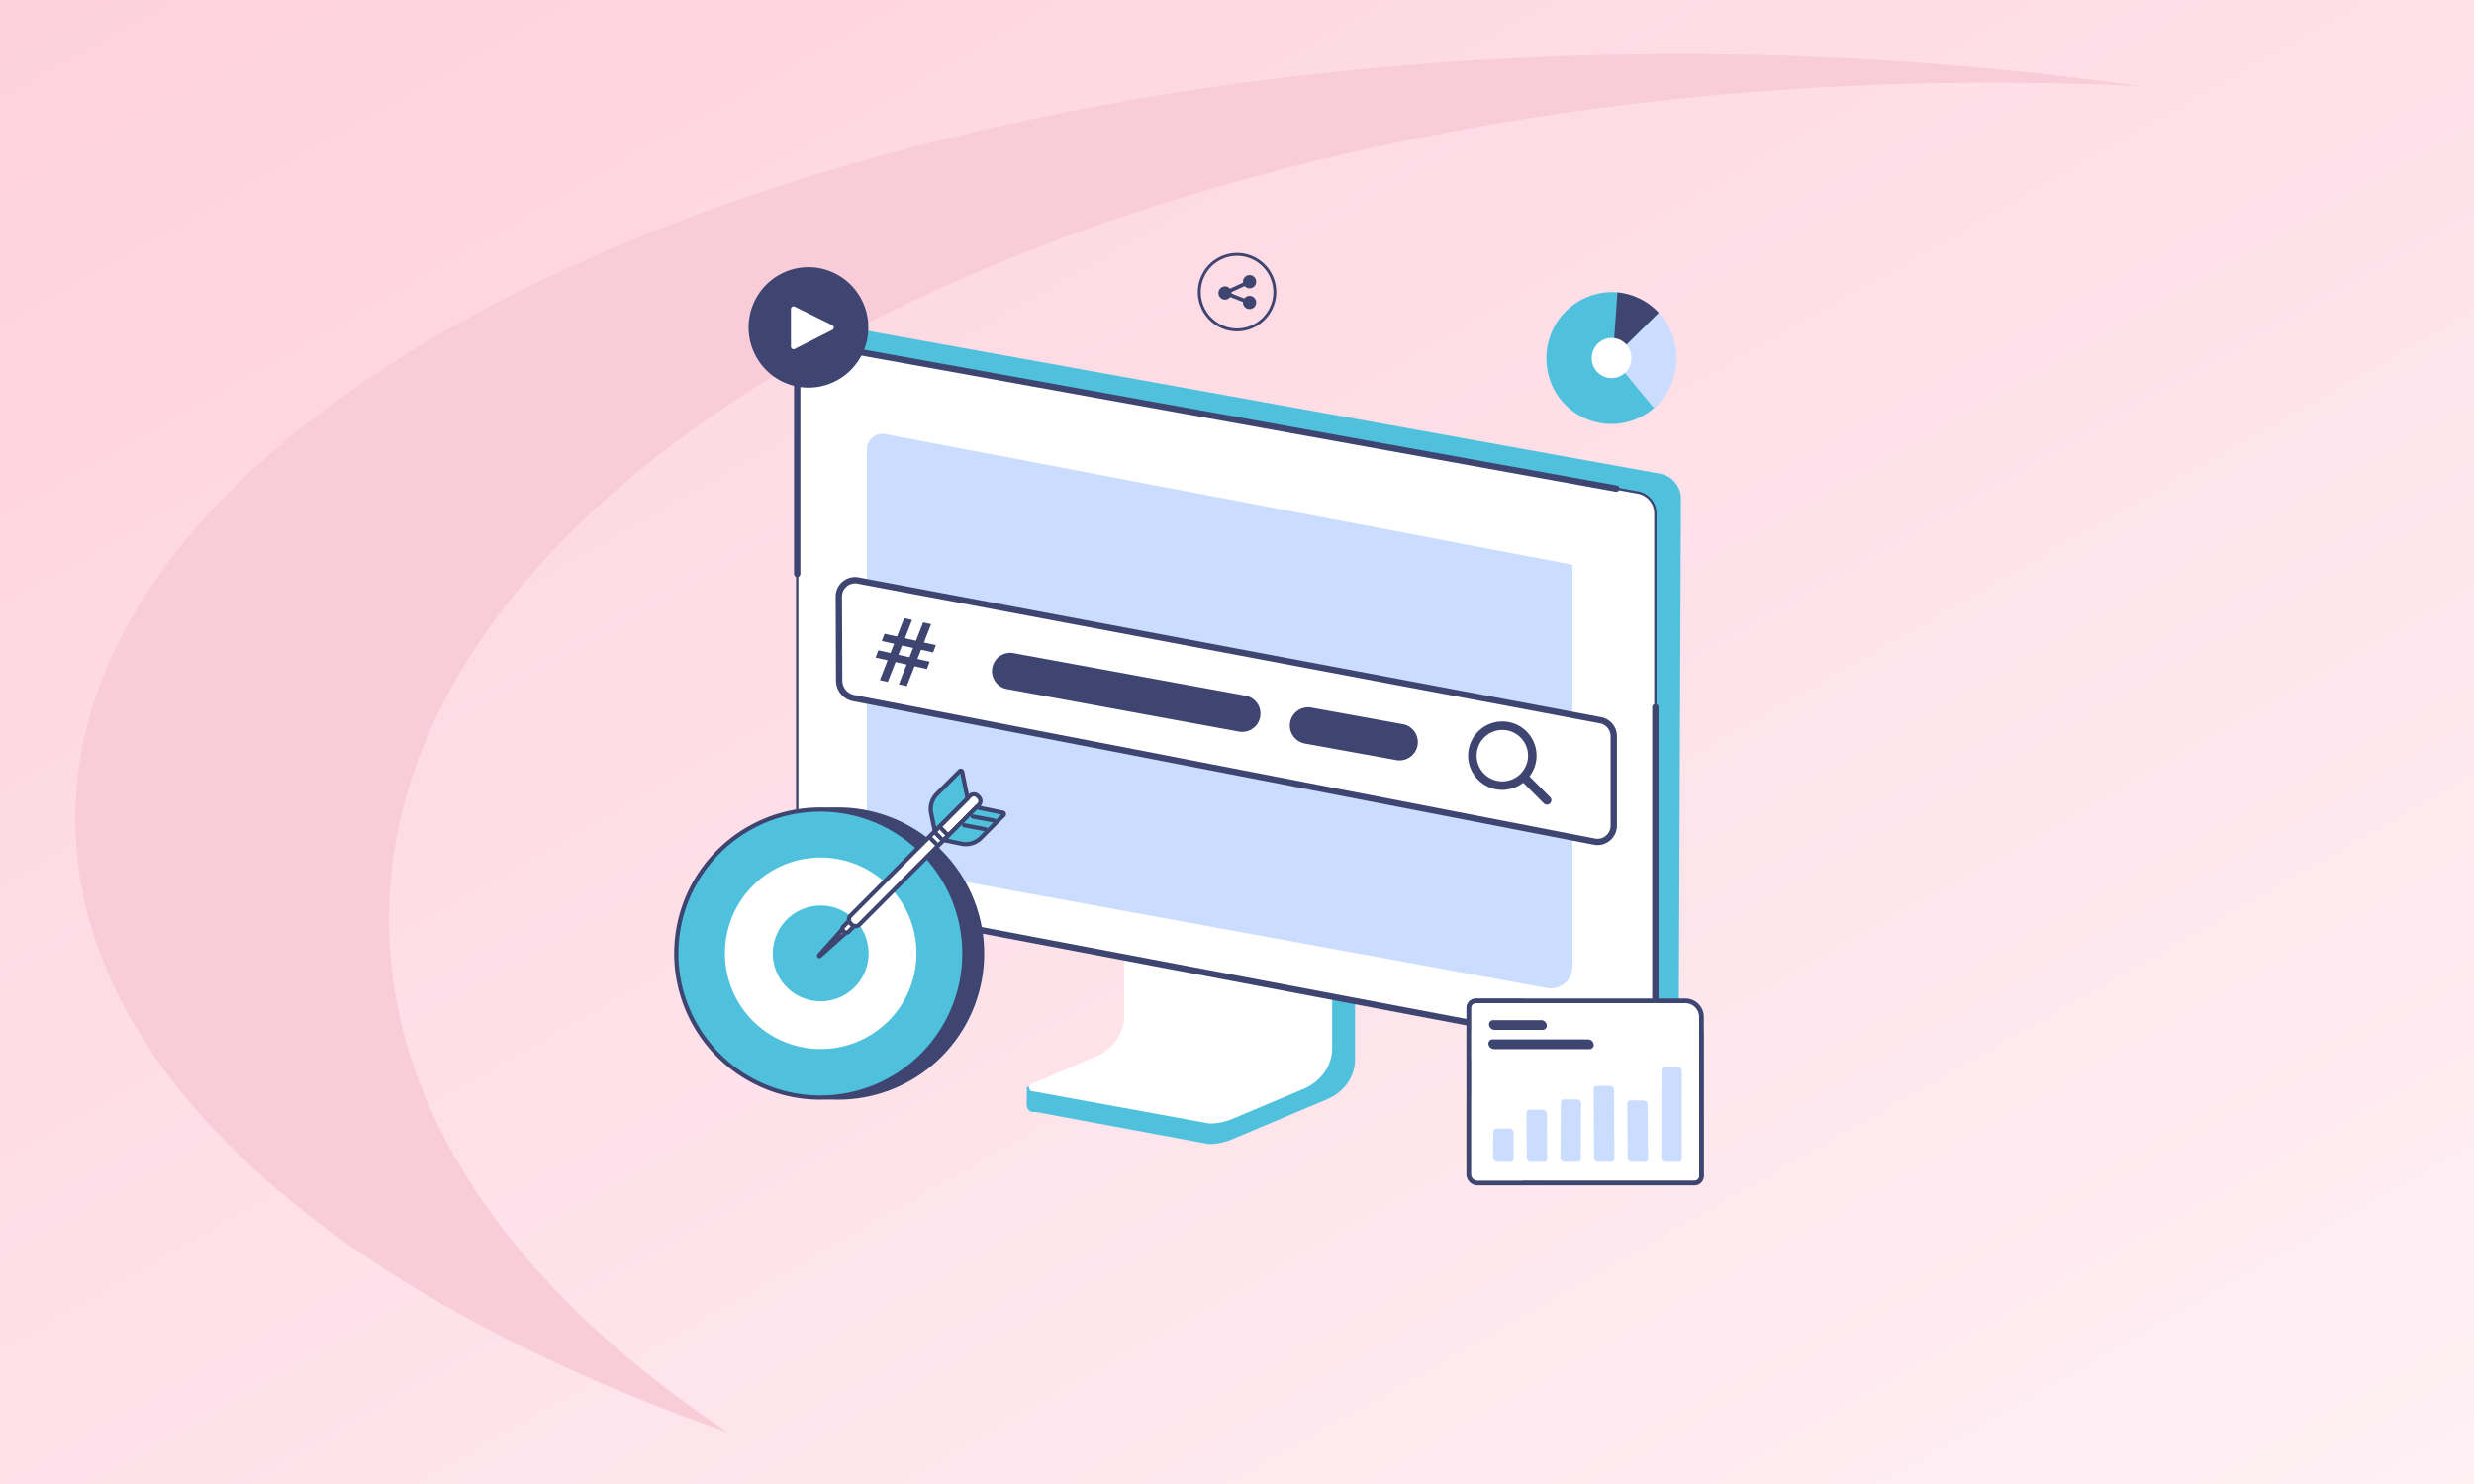 <?xml version="1.0" encoding="utf-8"?>
<svg xmlns="http://www.w3.org/2000/svg" xmlns:xlink="http://www.w3.org/1999/xlink" width="1050" height="630" viewBox="0 0 1050 630">
  <rect x="0" y="0" width="1050" height="630" fill="#808080" stroke="none"/>
  <defs>
    <linearGradient id="linear-gradient" x1="1.473" y1="1.474" x2="-0.412" y2="-0.479" gradientUnits="objectBoundingBox">
      <stop offset="0" stop-color="#fff"/>
      <stop offset="1" stop-color="#fdc3d4"/>
    </linearGradient>
    <clipPath id="clip-how-to-use-gsc-for-your-seo-efforts">
      <rect width="1050" height="630"/>
    </clipPath>
  </defs>
  <g id="how-to-use-gsc-for-your-seo-efforts" clip-path="url(#clip-how-to-use-gsc-for-your-seo-efforts)">
    <rect width="1050" height="630" fill="#fff"/>
    <path id="Subtraction_10" data-name="Subtraction 10" d="M0,0H1050V630H0Z" fill="url(#linear-gradient)"/>
    <path id="Path_311" data-name="Path 311" d="M233.916,433.238c.207,106.89,109.118,201.462,276.807,260.05C420.814,633.411,367.16,557.98,367,475.929,366.61,280.316,670.2,121.144,1045.078,120.4q32.9-.059,65.023,1.5a1381.87,1381.87,0,0,0-198.052-13.615C537.175,109.032,233.563,254.51,233.916,433.238Z" transform="translate(-201.916 -85.289)" fill="#f8ccd9"/>
    <g id="Group_3344" data-name="Group 3344" transform="translate(116.337 109.504)">
      <g id="Group_2466" data-name="Group 2466" transform="translate(-275 -177)">
        <path id="Path_365" data-name="Path 365" d="M510.639,176.476a2.777,2.777,0,0,0-2.207,1.1l-5.42-2.106c.005-.071.022-.139.022-.212a2.848,2.848,0,0,0-.04-.4l5.554-2.567a2.785,2.785,0,0,0,4.893-1.846,2.8,2.8,0,1,0-5.6-.01,2.722,2.722,0,0,0,.04.4l-5.555,2.567a2.786,2.786,0,0,0-4.893,1.847,2.82,2.82,0,0,0,2.8,2.822,2.779,2.779,0,0,0,2.207-1.1l5.42,2.105c-.005.072-.022.14-.022.213a2.8,2.8,0,1,0,2.8-2.811" transform="translate(178.358 16.637)" fill="#3e4571"/>
        <path id="Path_429" data-name="Path 429" d="M505.1,190.072a16.644,16.644,0,1,1,16.67-16.644,16.676,16.676,0,0,1-16.67,16.644m0-32.048a15.4,15.4,0,1,0,15.431,15.4,15.435,15.435,0,0,0-15.431-15.4" transform="translate(178.56 18.086)" fill="#3e4571"/>
      </g>
    </g>
    <g id="Group_3342" data-name="Group 3342" transform="translate(1386.448 179.849)">
      <g id="Group_3335" data-name="Group 3335" transform="translate(-950.681 176.648)">
        <path id="Path_4280" data-name="Path 4280" d="M-782.773,220.542-870.2,207.483c-.567,0-.752.527-.752,1.032v74.359c0,7.119-49.672,25.616-50.157,24.675l-.06,7.87a2.872,2.872,0,0,0,2.927,2.765h1.114l73.3,13.607a25.624,25.624,0,0,0,9.841-2.05l40.3-16.965c7.255-3.054,11.831-9.613,11.831-16.768V221.574A.983.983,0,0,0-782.773,220.542Z" transform="translate(921.166 -202.601)" fill="#50c1dd"/>
        <path id="Path_4281" data-name="Path 4281" d="M-879.688,202.583v74.374c0,7.332-4.72,14.013-12.136,17.176l-27.186,11.6a1.631,1.631,0,0,0,.8,3.137l74.7,13.606a25.085,25.085,0,0,0,9.714-1.941l30.123-12.678c7.471-3.145,12.238-9.852,12.238-17.22V216.189a.587.587,0,0,0-.619-.551l-87.011-13.607A.588.588,0,0,0-879.688,202.583Z" transform="translate(921.051 -202.031)" fill="#fff"/>
      </g>
      <g id="Group_3337" data-name="Group 3337" transform="translate(-1049.448 -40.849)">
        <path id="Path_4282" data-name="Path 4282" d="M-660.031,258.453c-2.976,2.473-10.77,9.017-10.77,9.017l-337.307-63.033a25.4,25.4,0,0,1-21.069-25.446l3.515-212.288,11.7-6.279a10.823,10.823,0,0,1,7.015-1.1l343.237,61.906a10.818,10.818,0,0,1,8.9,10.645l-.918,219.46C-655.729,254.324-657.731,256.542-660.031,258.453Z" transform="translate(1031.222 40.849)" fill="#50c1dd"/>
        <path id="Path_4283" data-name="Path 4283" d="M-665.725,259.458a9.038,9.038,0,0,1-10.645,8.892l-346.158-65.386a9.037,9.037,0,0,1-7.433-8.893V-23.495a9.039,9.039,0,0,1,10.646-8.893L-673.157,30.1a9.038,9.038,0,0,1,7.433,8.893Z" transform="translate(1031.303 39.98)" fill="#fff" stroke="#3e4571" stroke-width="1"/>
        <g id="Group_3336" data-name="Group 3336" transform="translate(0 6.105)">
          <path id="Path_4284" data-name="Path 4284" d="M-668.091,287.469a10.32,10.32,0,0,1-1.826-.164l-296.705-56.272a1.343,1.343,0,0,1-1.069-1.57,1.342,1.342,0,0,1,1.57-1.069l296.694,56.269a7.505,7.505,0,0,0,6.162-1.637,7.513,7.513,0,0,0,2.7-5.78V139.016a1.343,1.343,0,0,1,1.343-1.343,1.343,1.343,0,0,1,1.343,1.343v138.23a10.192,10.192,0,0,1-3.667,7.842A10.2,10.2,0,0,1-668.091,287.469Z" transform="translate(1024.798 16.087)" fill="#3e4571"/>
          <path id="Path_4285" data-name="Path 4285" d="M-1030.117,65.838a1.343,1.343,0,0,1-1.343-1.343V-23.651a10.349,10.349,0,0,1,3.724-7.964,10.363,10.363,0,0,1,8.5-2.251L-682.211,26.97a1.343,1.343,0,0,1,1.083,1.561,1.347,1.347,0,0,1-1.561,1.084L-1019.71-31.222a7.681,7.681,0,0,0-6.3,1.667,7.673,7.673,0,0,0-2.76,5.9V64.495A1.344,1.344,0,0,1-1030.117,65.838Z" transform="translate(1031.46 34.032)" fill="#3e4571"/>
        </g>
        <path id="Path_4286" data-name="Path 4286" d="M-697.468,65.177V235.784a9.217,9.217,0,0,1-10.871,9.069l-281.015-51.3a9.219,9.219,0,0,1-7.562-9.069V16.177a6.588,6.588,0,0,1,7.8-6.476Z" transform="translate(1027.85 35.578)" fill="#caddff"/>
      </g>
      <g id="Group_3341" data-name="Group 3341" transform="translate(-1031.778 65.132)">
        <g id="Group_3338" data-name="Group 3338">
          <path id="Path_4287" data-name="Path 4287" d="M-1003.986,129.028l314.428,60.945a6.912,6.912,0,0,0,8.227-6.787V145.233a6.913,6.913,0,0,0-5.634-6.793l-315.073-59.319a6.911,6.911,0,0,0-8.19,6.82l.141,35.719A7.533,7.533,0,0,0-1003.986,129.028Z" transform="translate(1011.571 -77.657)" fill="#fff"/>
          <path id="Path_4288" data-name="Path 4288" d="M-688.391,191.287a8.287,8.287,0,0,1-1.58-.152L-1004.4,130.19a8.9,8.9,0,0,1-7.187-8.682l-.141-35.718a8.231,8.231,0,0,1,2.973-6.378,8.233,8.233,0,0,1,6.808-1.769l315.073,59.32a8.262,8.262,0,0,1,6.729,8.114v37.951a8.234,8.234,0,0,1-3,6.371A8.229,8.229,0,0,1-688.391,191.287Zm-315.5-63.735L-689.459,188.5a5.546,5.546,0,0,0,4.6-1.171,5.55,5.55,0,0,0,2.027-4.3V145.077a5.576,5.576,0,0,0-4.539-5.475l-315.073-59.318a5.535,5.535,0,0,0-4.592,1.193,5.55,5.55,0,0,0-2.006,4.3l.142,35.718A6.206,6.206,0,0,0-1003.888,127.552Z" transform="translate(1011.728 -77.5)" fill="#3e4571"/>
        </g>
        <g id="Group_3339" data-name="Group 3339" transform="translate(66.341 32.171)">
          <path id="Path_4289" data-name="Path 4289" d="M-931.291,128.807l98.451,18.051a7.744,7.744,0,0,0,8.538-4.623l.006-.014a7.747,7.747,0,0,0-5.745-10.617l-98.451-18.051a7.744,7.744,0,0,0-8.538,4.623l-.006.014A7.747,7.747,0,0,0-931.291,128.807Z" transform="translate(937.645 -113.425)" fill="#3e4571"/>
          <path id="Path_4290" data-name="Path 4290" d="M-790.125,154.62l38.819,7.037a7.744,7.744,0,0,0,8.538-4.622l.006-.015a7.747,7.747,0,0,0-5.744-10.617l-38.819-7.037a7.744,7.744,0,0,0-8.538,4.622l-.006.015A7.747,7.747,0,0,0-790.125,154.62Z" transform="translate(922.892 -116.123)" fill="#3e4571"/>
        </g>
        <path id="Path_4291" data-name="Path 4291" d="M-707.729,170.753a14.518,14.518,0,0,0,19.141,1.218l8.742,8.744a1.878,1.878,0,0,0,2.656,0,1.879,1.879,0,0,0,0-2.658l-8.746-8.749a14.525,14.525,0,0,0-1.248-19.1,14.526,14.526,0,0,0-20.544,0A14.533,14.533,0,0,0-707.729,170.753Zm2.558-17.99a10.908,10.908,0,0,1,15.428,0,10.913,10.913,0,0,1,0,15.43,10.908,10.908,0,0,1-15.428,0A10.913,10.913,0,0,1-705.17,152.764Z" transform="translate(980.403 -84.654)" fill="#3e4571"/>
        <g id="Group_3340" data-name="Group 3340" transform="translate(16.926 17.445)">
          <path id="Path_4292" data-name="Path 4292" d="M-987.423,124.045l-3.365-.748,10.323-26.316,3.365.748Z" transform="translate(992.614 -96.981)" fill="#3e4571"/>
          <path id="Path_4293" data-name="Path 4293" d="M-989.863,107.471l1.168-3.1,21.789,4.842-1.168,3.1Z" transform="translate(992.517 -97.754)" fill="#3e4571"/>
          <path id="Path_4294" data-name="Path 4294" d="M-992.827,115.335l1.168-3.1,21.789,4.842-1.168,3.1Z" transform="translate(992.827 -98.576)" fill="#3e4571"/>
          <path id="Path_4295" data-name="Path 4295" d="M-978.431,126.043l-3.365-.748,10.323-26.316,3.365.748Z" transform="translate(991.674 -97.19)" fill="#3e4571"/>
        </g>
      </g>
    </g>
    <g id="Group_3345" data-name="Group 3345" transform="translate(286.453 326.316)">
      <path id="Path_816" data-name="Path 816" d="M764.626,568.538a60.972,60.972,0,1,1-60.972-61.131,61.051,61.051,0,0,1,60.972,61.131" transform="translate(-634.273 -490.045)" fill="#3e4571"/>
      <path id="Path_817" data-name="Path 817" d="M702.81,629.723a62.029,62.029,0,1,1,61.87-62.029,62.02,62.02,0,0,1-61.87,62.029m0-122.261a60.232,60.232,0,1,0,60.073,60.232,60.221,60.221,0,0,0-60.073-60.232" transform="translate(-633.429 -489.202)" fill="#3e4571"/>
      <path id="Path_818" data-name="Path 818" d="M750.058,568.538a60.972,60.972,0,1,1-60.972-61.131,61.051,61.051,0,0,1,60.972,61.131" transform="translate(-627.217 -490.045)" fill="#50c1dd"/>
      <path id="Path_819" data-name="Path 819" d="M688.243,629.723a62.029,62.029,0,1,1,61.87-62.029,62.02,62.02,0,0,1-61.87,62.029m0-122.261a60.232,60.232,0,1,0,60.073,60.232,60.221,60.221,0,0,0-60.073-60.232" transform="translate(-626.373 -489.202)" fill="#3e4571"/>
      <path id="Path_820" data-name="Path 820" d="M748.825,587.679a40.648,40.648,0,1,1-40.648-40.754,40.7,40.7,0,0,1,40.648,40.754" transform="translate(-646.308 -509.187)" fill="#fff"/>
      <path id="Path_821" data-name="Path 821" d="M747.593,606.821a20.324,20.324,0,1,1-20.324-20.377,20.35,20.35,0,0,1,20.324,20.377" transform="translate(-665.399 -528.328)" fill="#50c1dd"/>
      <path id="Path_822" data-name="Path 822" d="M745.046,616.363l10.45-11.739,1.563,1.566-11.709,10.477a.215.215,0,0,1-.3-.3" transform="translate(-683.826 -537.134)" fill="#fff"/>
      <path id="Path_823" data-name="Path 823" d="M744.359,616.781a1.119,1.119,0,0,1-.831-1.86h0l10.45-11.739a.894.894,0,0,1,.646-.3.9.9,0,0,1,.661.263l1.562,1.567a.9.9,0,0,1-.037,1.3L745.1,616.493a1.112,1.112,0,0,1-.743.288m10.328-11.693-1.82,2.045,2.039-1.825Z" transform="translate(-682.98 -536.29)" fill="#3e4571"/>
      <path id="Path_824" data-name="Path 824" d="M764.982,601.717l-.3-.3a1.345,1.345,0,0,1,0-1.9l4.452-4.464,2.191,2.2-4.453,4.465a1.337,1.337,0,0,1-1.894,0" transform="translate(-693.177 -532.5)" fill="#fff"/>
      <path id="Path_825" data-name="Path 825" d="M765.086,602.175a2.221,2.221,0,0,1-1.583-.657l-.3-.3a2.246,2.246,0,0,1,0-3.168l4.453-4.465a.926.926,0,0,1,1.273,0l2.19,2.2a.9.9,0,0,1,0,1.269l-4.453,4.465a2.223,2.223,0,0,1-1.583.657m-.31-1.926a.439.439,0,0,0,.622,0l3.819-3.83-.921-.925-3.817,3.827a.447.447,0,0,0,0,.63Z" transform="translate(-692.334 -531.665)" fill="#3e4571"/>
      <path id="Path_826" data-name="Path 826" d="M770.8,550.169l-.509-.51a2.306,2.306,0,0,1,0-3.255l50.7-50.837a2.291,2.291,0,0,1,3.247,0l.509.51a2.306,2.306,0,0,1,0,3.256l-50.7,50.836a2.291,2.291,0,0,1-3.247,0" transform="translate(-695.754 -483.984)" fill="#fff"/>
      <path id="Path_827" data-name="Path 827" d="M771.577,550.9a3.172,3.172,0,0,1-2.259-.939l-.509-.511a3.209,3.209,0,0,1,0-4.525l50.7-50.837a3.172,3.172,0,0,1,2.26-.938h0a3.172,3.172,0,0,1,2.26.938l.509.511a3.209,3.209,0,0,1,0,4.525l-50.7,50.837a3.173,3.173,0,0,1-2.26.939m-.987-2.208a1.427,1.427,0,0,0,1.974,0l50.7-50.837a1.408,1.408,0,0,0,0-1.987l-.509-.511a1.393,1.393,0,0,0-1.975,0l-50.7,50.837a1.407,1.407,0,0,0,0,1.986Z" transform="translate(-694.912 -483.139)" fill="#3e4571"/>
      <path id="Path_828" data-name="Path 828" d="M838.677,501.125l-1.555-7.574a9.078,9.078,0,0,1,2.462-8.234l9.629-9.655a.622.622,0,0,1,1.05.316l2.3,11.221Z" transform="translate(-728.363 -474.581)" fill="#50c1dd"/>
      <path id="Path_829" data-name="Path 829" d="M837.831,501.179a.9.9,0,0,1-.88-.718l-1.555-7.574a9.948,9.948,0,0,1,2.705-9.049l9.63-9.655a1.52,1.52,0,0,1,2.566.769l2.3,11.221a.9.9,0,0,1-.244.815l-13.89,13.926a.9.9,0,0,1-.636.264m10.809-25.362-9.266,9.29a8.157,8.157,0,0,0-2.217,7.418l1.219,5.937,12.368-12.4Z" transform="translate(-727.517 -473.736)" fill="#3e4571"/>
      <path id="Path_830" data-name="Path 830" d="M847.6,519.439,855.151,521a9.02,9.02,0,0,0,8.212-2.468l9.63-9.654a.625.625,0,0,0-.315-1.053l-11.192-2.31Z" transform="translate(-733.526 -489.128)" fill="#50c1dd"/>
      <path id="Path_831" data-name="Path 831" d="M856.14,521.241a9.985,9.985,0,0,1-2.015-.206l-7.554-1.559a.9.9,0,0,1-.455-1.514l13.89-13.926a.9.9,0,0,1,.818-.245l11.192,2.31a1.523,1.523,0,0,1,.769,2.567l-9.629,9.654a9.9,9.9,0,0,1-7.015,2.92m-7.576-3.189,5.924,1.223a8.1,8.1,0,0,0,7.4-2.222l9.271-9.3-10.219-2.109Z" transform="translate(-732.682 -488.284)" fill="#3e4571"/>
      <path id="Path_832" data-name="Path 832" d="M871.49,513.129l9.1,1.707Z" transform="translate(-745.099 -492.817)" fill="#fff"/>
      <path id="Path_833" data-name="Path 833" d="M879.745,514.89a.878.878,0,0,1-.167-.016l-9.1-1.707a.9.9,0,0,1,.331-1.766l9.1,1.707a.9.9,0,0,1-.165,1.782" transform="translate(-744.255 -491.972)" fill="#3e4571"/>
      <path id="Path_834" data-name="Path 834" d="M864.319,520.319l9.1,1.707Z" transform="translate(-741.626 -496.3)" fill="#fff"/>
      <path id="Path_835" data-name="Path 835" d="M872.573,522.08a.878.878,0,0,1-.167-.016l-9.1-1.707a.9.9,0,0,1,.331-1.766l9.1,1.707a.9.9,0,0,1-.165,1.782" transform="translate(-740.782 -495.455)" fill="#3e4571"/>
      <path id="Path_836" data-name="Path 836" d="M837.456,531.734l1.877,1.882Z" transform="translate(-728.614 -501.829)" fill="#fff"/>
      <path id="Path_837" data-name="Path 837" d="M838.489,533.67a.9.9,0,0,1-.636-.264l-1.877-1.882a.9.9,0,0,1,1.273-1.269l1.877,1.882a.9.9,0,0,1-.636,1.533" transform="translate(-727.771 -500.984)" fill="#3e4571"/>
      <path id="Path_838" data-name="Path 838" d="M841.668,527.511l1.877,1.882Z" transform="translate(-730.655 -499.783)" fill="#fff"/>
      <path id="Path_839" data-name="Path 839" d="M842.7,529.447a.9.9,0,0,1-.636-.264l-1.876-1.882a.9.9,0,1,1,1.272-1.269l1.877,1.882a.9.9,0,0,1-.636,1.533" transform="translate(-729.81 -498.939)" fill="#3e4571"/>
      <path id="Path_840" data-name="Path 840" d="M845.88,523.288l1.877,1.882Z" transform="translate(-732.695 -497.738)" fill="#fff"/>
      <path id="Path_841" data-name="Path 841" d="M846.912,525.224a.9.9,0,0,1-.636-.264l-1.876-1.882a.9.9,0,0,1,1.272-1.269l1.877,1.882a.9.9,0,0,1-.636,1.533" transform="translate(-731.85 -496.894)" fill="#3e4571"/>
    </g>
    <g id="Group_3400" data-name="Group 3400" transform="translate(656.33 124.018)">
      <path id="Path_1060" data-name="Path 1060" d="M160.152,529.379a25.717,25.717,0,0,1,0,5.839,23.933,23.933,0,0,1-2.771,10.168c-1.459,2.659-2.354,5.511-4.572,7.566A27.521,27.521,0,0,1,106.74,535.9a28.012,28.012,0,0,1,23.982-31.328,27.451,27.451,0,0,1,5.941-.13c.787.069,1.429.751,2.2.886a24.4,24.4,0,0,1,8.239,2.807,28.516,28.516,0,0,1,10.986,11.174c1.6,2.969,1.623,6.509,2.066,10.067" transform="translate(-106.52 -504.342)" fill="#50c1dd"/>
      <path id="Path_1061" data-name="Path 1061" d="M172.19,544l17.458,21.187a28.251,28.251,0,0,0,9.364-24.8,27.9,27.9,0,0,0-7.332-15.69Z" transform="translate(-144.034 -515.971)" fill="#caddff"/>
      <path id="Path_1062" data-name="Path 1062" d="M174.177,504.582l-1.987,27.925,19.493-19.292a27.486,27.486,0,0,0-17.506-8.633" transform="translate(-144.034 -504.479)" fill="#3e4571"/>
      <path id="Path_1063" data-name="Path 1063" d="M168.164,557.155a8.536,8.536,0,0,1-7.308,9.547,8.418,8.418,0,0,1-9.415-7.366,8.536,8.536,0,0,1,7.308-9.546,8.419,8.419,0,0,1,9.415,7.365" transform="translate(-132.142 -530.263)" fill="#fff"/>
    </g>
    <g id="Group_3401" data-name="Group 3401" transform="translate(-65 -297.417)">
      <path id="Path_1172" data-name="Path 1172" d="M129.242,521.755a25.661,25.661,0,0,1-2.384-36.065,25.312,25.312,0,0,1,35.86-2.4,25.661,25.661,0,0,1,2.384,36.066,25.312,25.312,0,0,1-35.86,2.4" transform="translate(262.146 -66.106)" fill="#3e4571"/>
      <path id="Path_1174" data-name="Path 1174" d="M159.465,530.021V514.035a1.1,1.1,0,0,1,1.587-.987l15.986,7.893a1.1,1.1,0,0,1,.01,1.969L161.062,531a1.1,1.1,0,0,1-1.6-.982" transform="translate(241.223 -85.454)" fill="#fff"/>
    </g>
    <g id="Group_3402" data-name="Group 3402" transform="translate(-6 -12)">
      <g id="Group_2512" data-name="Group 2512" transform="translate(628.508 436.033)">
        <g id="Group_2513" data-name="Group 2513">
          <path id="Path_1022" data-name="Path 1022" d="M1.5,4.583A3.008,3.008,0,0,1,4.611,1.5H93.576a6.847,6.847,0,0,1,6.691,6.539l.013,67.713a3.008,3.008,0,0,1-3.111,3.082H5.195a3.767,3.767,0,0,1-3.687-3.609Z" transform="translate(-0.644 -0.644)" fill="#fff" stroke="#3e4571" stroke-width="2"/>
          <path id="Path_1023" data-name="Path 1023" d="M28.289,109.333l.057-11.162a1.754,1.754,0,0,0-1.717-1.691H21.023a1.265,1.265,0,0,0-1.31,1.277l-.06,11.162a1.754,1.754,0,0,0,1.717,1.691h5.609a1.265,1.265,0,0,0,1.31-1.277" transform="translate(-8.439 -41.427)" fill="#caddff"/>
          <path id="Path_1024" data-name="Path 1024" d="M53.206,103.337,53.1,84.227a1.754,1.754,0,0,0-1.717-1.675H45.77a1.265,1.265,0,0,0-1.31,1.292l.106,19.11a1.755,1.755,0,0,0,1.717,1.676H51.9a1.265,1.265,0,0,0,1.31-1.292" transform="translate(-19.09 -35.447)" fill="#caddff"/>
          <path id="Path_1025" data-name="Path 1025" d="M78.339,100.032l.143-23.526a1.753,1.753,0,0,0-1.717-1.692H71.16a1.264,1.264,0,0,0-1.31,1.275L69.7,99.615a1.753,1.753,0,0,0,1.717,1.692H77.03a1.265,1.265,0,0,0,1.31-1.276" transform="translate(-29.93 -32.124)" fill="#caddff"/>
          <path id="Path_1026" data-name="Path 1026" d="M103.213,95.695l-.164-29.266a1.755,1.755,0,0,0-1.717-1.676h-5.61a1.265,1.265,0,0,0-1.31,1.292l.16,29.266a1.755,1.755,0,0,0,1.717,1.676H101.9a1.265,1.265,0,0,0,1.31-1.292" transform="translate(-40.539 -27.804)" fill="#caddff"/>
          <path id="Path_1027" data-name="Path 1027" d="M128.2,100.343,128,77.258a1.755,1.755,0,0,0-1.717-1.671h-5.611a1.265,1.265,0,0,0-1.309,1.3l.2,23.084a1.754,1.754,0,0,0,1.716,1.671h5.615a1.265,1.265,0,0,0,1.31-1.3" transform="translate(-51.254 -32.456)" fill="#caddff"/>
          <path id="Path_1028" data-name="Path 1028" d="M153.4,89.725l.063-37.214a1.753,1.753,0,0,0-1.717-1.686h-5.607a1.264,1.264,0,0,0-1.31,1.282l-.067,37.214a1.753,1.753,0,0,0,1.717,1.686h5.611a1.264,1.264,0,0,0,1.31-1.282" transform="translate(-62.159 -21.824)" fill="#caddff"/>
          <path id="Path_1029" data-name="Path 1029" d="M.857,14.354A.856.856,0,0,1,0,13.5V3.939A3.883,3.883,0,0,1,1.111,1.151,3.979,3.979,0,0,1,3.967,0H23.76a.856.856,0,0,1,0,1.712H3.967a2.281,2.281,0,0,0-1.641.644,2.187,2.187,0,0,0-.614,1.576V13.5a.856.856,0,0,1-.856.856" transform="translate(0 0)" fill="#3e4571"/>
          <path id="Path_1030" data-name="Path 1030" d="M.862,59.9a.856.856,0,0,1-.856-.856L0,44.2a.856.856,0,0,1,1.712,0l0,14.839a.856.856,0,0,1-.856.856" transform="translate(-0.002 -18.613)" fill="#3e4571"/>
          <path id="Path_1031" data-name="Path 1031" d="M114.063,88.834,41.7,88.786a.856.856,0,0,1,0-1.712h0l72.363.048a2.281,2.281,0,0,0,1.641-.644,2.185,2.185,0,0,0,.614-1.577l-.011-61.251a.856.856,0,0,1,1.712,0l.011,61.245a3.884,3.884,0,0,1-1.111,2.789,3.981,3.981,0,0,1-2.856,1.15" transform="translate(-17.538 -9.787)" fill="#3e4571"/>
          <path id="Path_1032" data-name="Path 1032" d="M58.995,34.315H18.51a2.46,2.46,0,0,1-2.37-2.064,1.769,1.769,0,0,1,1.8-2.064H58.428A2.459,2.459,0,0,1,60.8,32.25a1.769,1.769,0,0,1-1.8,2.064" transform="translate(-6.922 -12.961)" fill="#3e4571"/>
          <path id="Path_1033" data-name="Path 1033" d="M39.28,20H18.963a2.458,2.458,0,0,1-2.369-2.064,1.768,1.768,0,0,1,1.8-2.064H38.714a2.46,2.46,0,0,1,2.37,2.064A1.769,1.769,0,0,1,39.28,20" transform="translate(-7.117 -6.814)" fill="#3e4571"/>
        </g>
      </g>
    </g>
  </g>
</svg>
